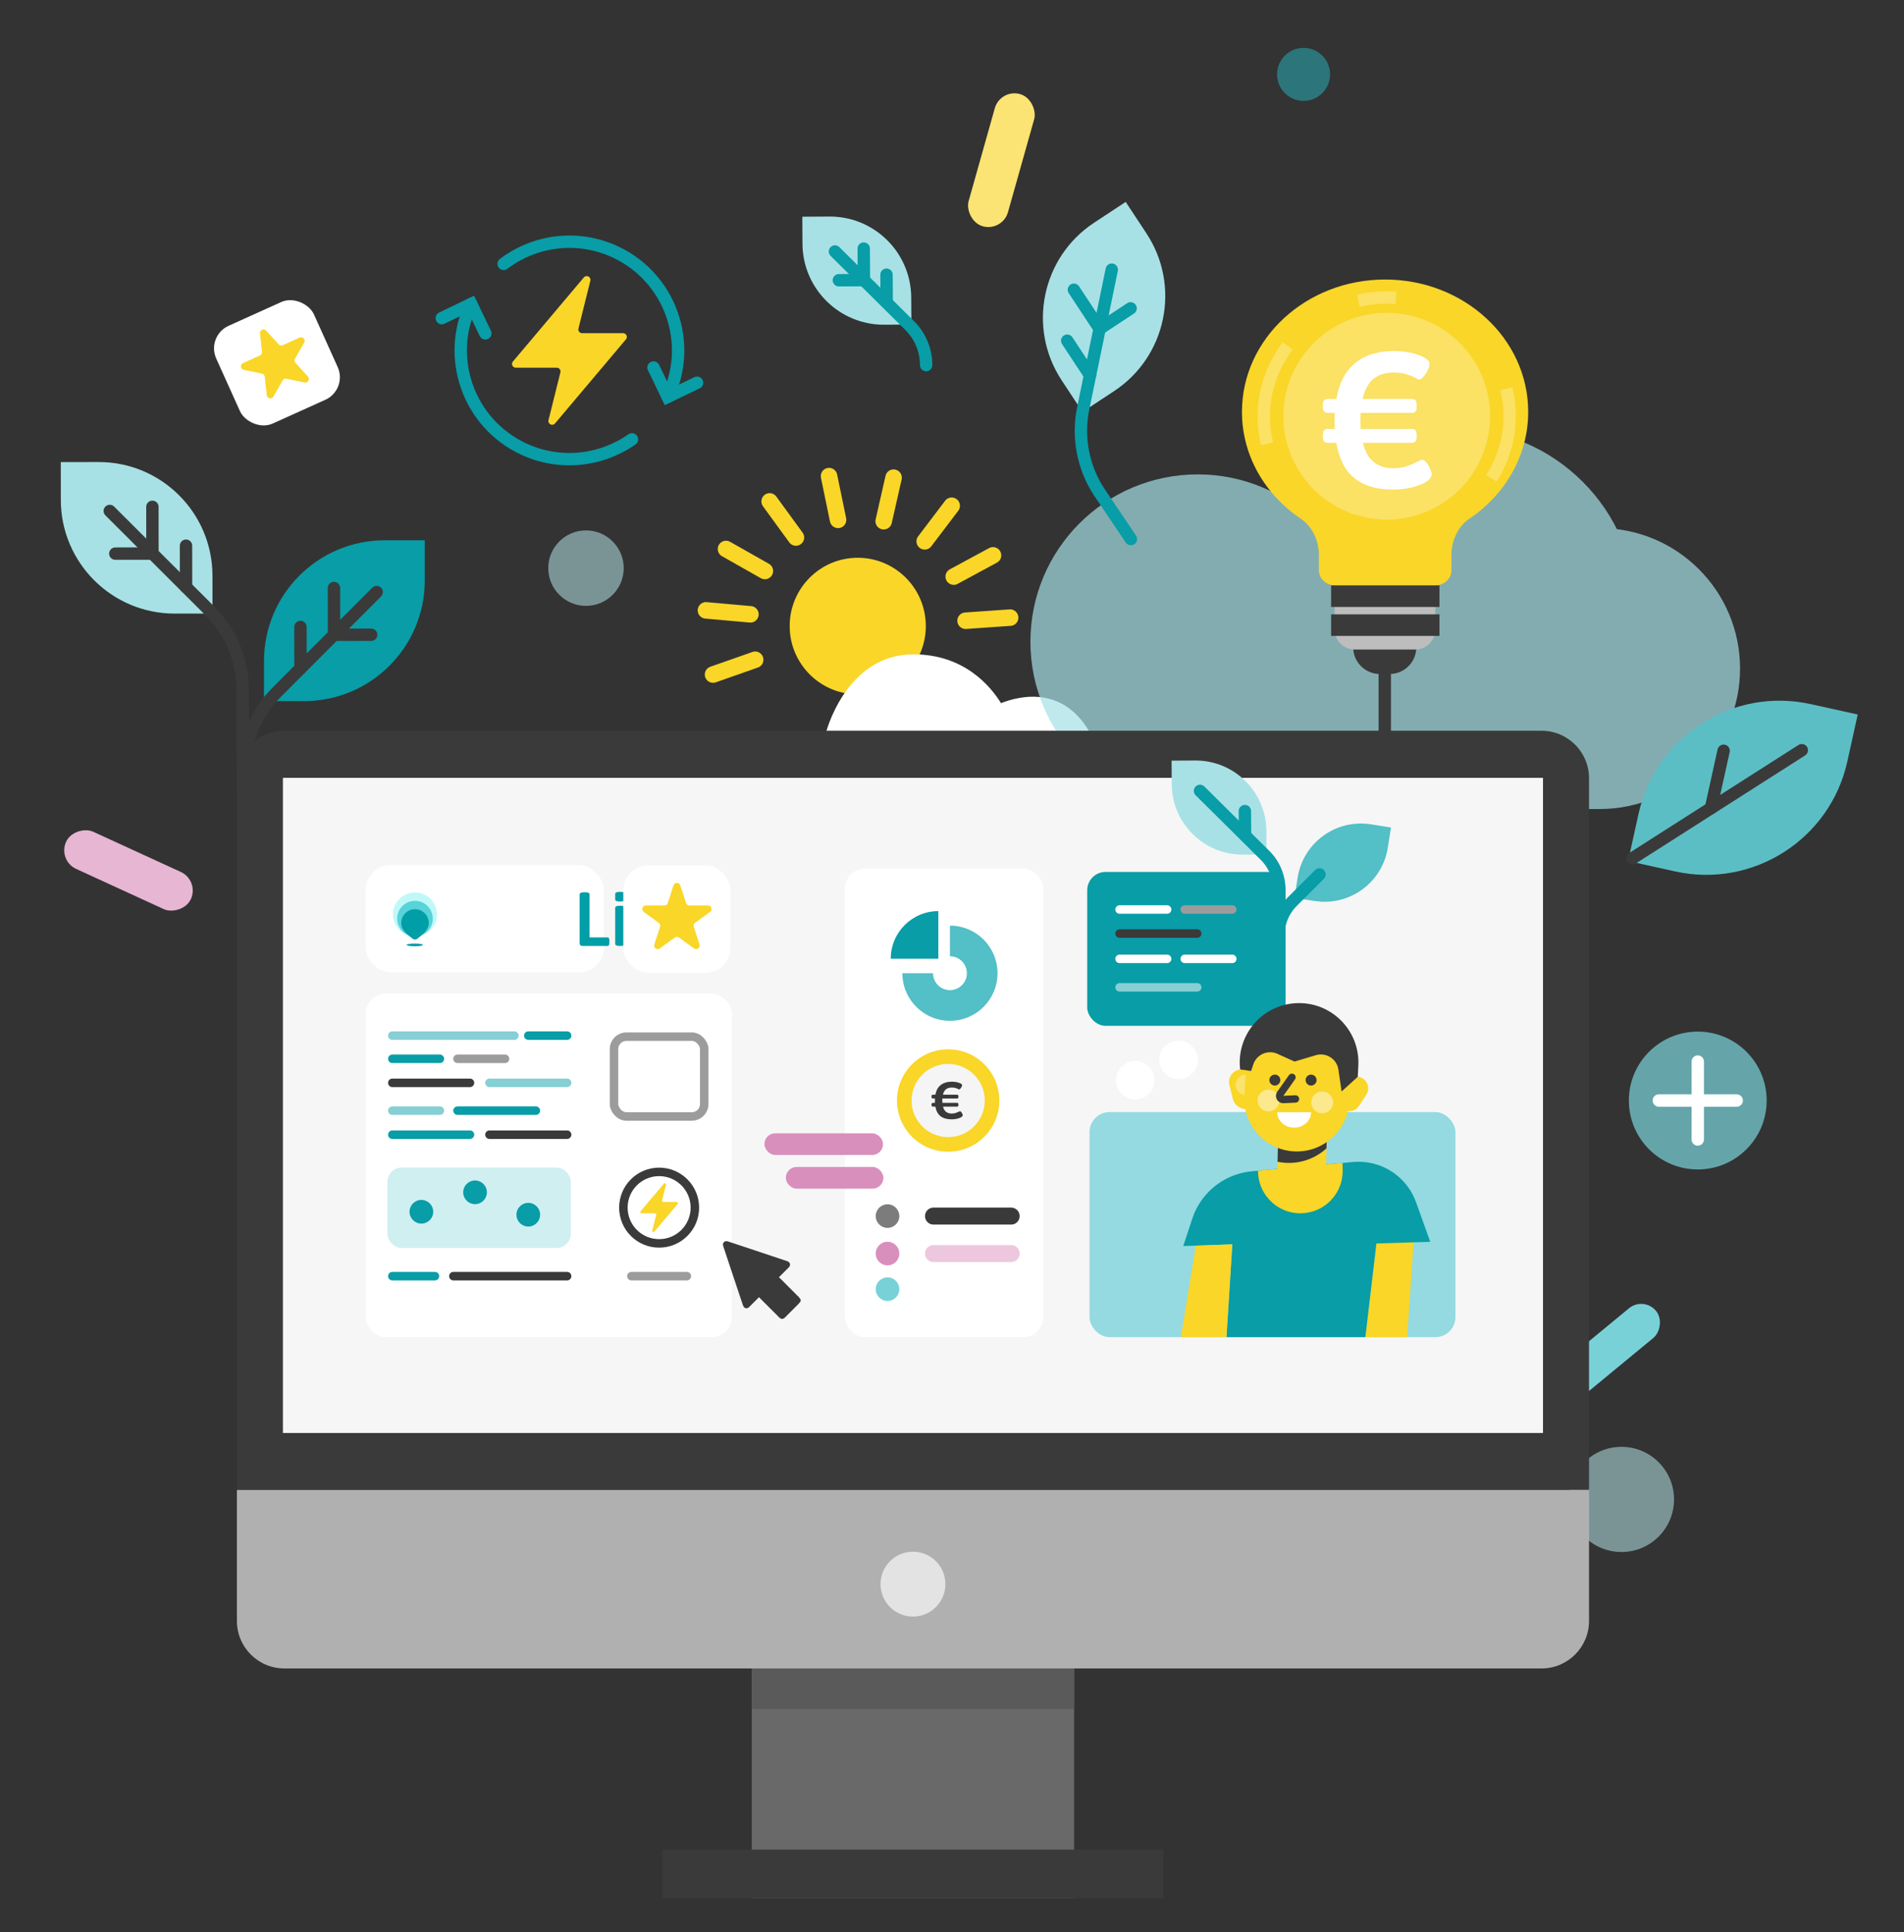 <?xml version="1.0" encoding="UTF-8"?>
<svg xmlns="http://www.w3.org/2000/svg" viewBox="0 0 589.888 598.397">
  <rect x="0" y="0" width="589.888" height="598.397" fill="#333333" stroke="none"/>
  <defs>
    <style>
      .uuid-68bd5350-9c64-4a69-8f21-f5c4862de825, .uuid-d9d47e81-ec99-4656-91f3-59bc7709b911, .uuid-25dc1534-e4bc-47c9-9413-6355657975a4, .uuid-b8b701d8-c3d7-4e9a-af91-f45831f247fe, .uuid-82244c21-699f-4ec7-823f-2ae8793d20c1, .uuid-96413305-b695-408a-b12a-e704dfcc7374, .uuid-cec73cae-0b55-4d08-b730-6610abdd20b1, .uuid-4d646982-2277-4aee-88a5-aac6aa49ab9b, .uuid-266c4ef7-3455-49db-ab89-48c277d1acac, .uuid-ce110d11-aa23-4d95-9717-0ee1309ce3ea, .uuid-9358bc6e-7c44-4a7f-9b65-4fecafdddd3a {
        fill: none;
      }

      .uuid-08bac0bb-ecb7-43db-b910-19ccacb19716 {
        stroke-width: 2.279px;
      }

      .uuid-08bac0bb-ecb7-43db-b910-19ccacb19716, .uuid-d9d47e81-ec99-4656-91f3-59bc7709b911, .uuid-25dc1534-e4bc-47c9-9413-6355657975a4, .uuid-b8b701d8-c3d7-4e9a-af91-f45831f247fe, .uuid-198faf14-32dc-49ce-bef7-c965a4e04885, .uuid-96413305-b695-408a-b12a-e704dfcc7374, .uuid-ea0cd4f4-9b03-4fab-9eab-dbfc1bc78af9, .uuid-c85b36bd-0163-4239-b1a8-04541345b294, .uuid-93024920-c629-4c2d-af1c-8b6f1108d414, .uuid-cec73cae-0b55-4d08-b730-6610abdd20b1, .uuid-4d646982-2277-4aee-88a5-aac6aa49ab9b, .uuid-266c4ef7-3455-49db-ab89-48c277d1acac, .uuid-ce110d11-aa23-4d95-9717-0ee1309ce3ea, .uuid-9358bc6e-7c44-4a7f-9b65-4fecafdddd3a {
        stroke-linecap: round;
      }

      .uuid-08bac0bb-ecb7-43db-b910-19ccacb19716, .uuid-d9d47e81-ec99-4656-91f3-59bc7709b911, .uuid-25dc1534-e4bc-47c9-9413-6355657975a4, .uuid-b8b701d8-c3d7-4e9a-af91-f45831f247fe, .uuid-96413305-b695-408a-b12a-e704dfcc7374 {
        stroke-linejoin: round;
      }

      .uuid-08bac0bb-ecb7-43db-b910-19ccacb19716, .uuid-a1c4d61b-7086-47e0-a920-2518beefcb45 {
        fill: #f9d628;
      }

      .uuid-08bac0bb-ecb7-43db-b910-19ccacb19716, .uuid-b8b701d8-c3d7-4e9a-af91-f45831f247fe, .uuid-198faf14-32dc-49ce-bef7-c965a4e04885, .uuid-ea0cd4f4-9b03-4fab-9eab-dbfc1bc78af9, .uuid-266c4ef7-3455-49db-ab89-48c277d1acac {
        stroke: #3a3a3a;
      }

      .uuid-d9d47e81-ec99-4656-91f3-59bc7709b911, .uuid-25dc1534-e4bc-47c9-9413-6355657975a4, .uuid-b8b701d8-c3d7-4e9a-af91-f45831f247fe, .uuid-82244c21-699f-4ec7-823f-2ae8793d20c1, .uuid-9358bc6e-7c44-4a7f-9b65-4fecafdddd3a {
        stroke-width: 3.836px;
      }

      .uuid-d9d47e81-ec99-4656-91f3-59bc7709b911, .uuid-cec73cae-0b55-4d08-b730-6610abdd20b1 {
        stroke: #fff;
      }

      .uuid-25dc1534-e4bc-47c9-9413-6355657975a4, .uuid-c85b36bd-0163-4239-b1a8-04541345b294, .uuid-9358bc6e-7c44-4a7f-9b65-4fecafdddd3a {
        stroke: #089da7;
      }

      .uuid-9958dec4-45ff-49ad-8be9-d65865a6e96f {
        fill: #f6f6f6;
      }

      .uuid-dd1f62a2-486f-4fc0-8872-84d7952a766b {
        fill: #696969;
      }

      .uuid-9e8a8673-a069-4223-9fb9-5af8c5de2ea0 {
        fill: #f5f5f5;
      }

      .uuid-63462ac7-2b2d-4d72-a172-5aea47b94f43 {
        fill: #e3e3e3;
      }

      .uuid-fb92b657-4abc-4eb5-990a-5fc4b4c9b153 {
        fill: #fff;
      }

      .uuid-92bb6f0a-3a7c-49cc-9c90-6b84c431f334 {
        fill: #fbe164;
      }

      .uuid-ef1afb92-7c26-4baf-830f-fec01f0fc3f9 {
        fill: #fbe473;
      }

      .uuid-54a4f43f-1c4c-4a05-8114-8fc6dd345be8 {
        fill: #fbe36d;
      }

      .uuid-a834a96a-5768-4aa4-8ca3-20556695dcfa {
        fill: #e6b6d3;
      }

      .uuid-947b2522-2aaf-440f-8069-5482da39c49c {
        fill: #fce98d;
      }

      .uuid-d6ad9484-d8f6-49e3-9719-4df05e382a3c {
        fill: #7c7c7c;
      }

      .uuid-a8b707e7-07e9-4730-8a75-c66530948d41 {
        fill: #009ea7;
      }

      .uuid-02c5a5e9-a24b-4a96-b397-b163ed3a2419 {
        fill: #c0f8f8;
      }

      .uuid-8b4dd282-dac8-4cdc-9831-014b6316e14c {
        fill: #b0b0b0;
      }

      .uuid-2275dd93-a5bd-43af-bd4f-416e723c52b8 {
        fill: #a5e0e5;
      }

      .uuid-6200f28a-c137-4487-9c0b-164f9fb8f427 {
        fill: #bdbdbd;
      }

      .uuid-e6137965-e18e-4594-ae94-49a76ab86ae8 {
        fill: #d0eff1;
      }

      .uuid-47c8a7bb-4b27-43d5-b205-c8296097d60b {
        fill: #d98fbc;
      }

      .uuid-d587874a-e2af-41b2-b6c2-8fc176ebe9e9 {
        fill: #a7e1e5;
      }

      .uuid-1d1b404e-18e0-4b62-af09-12969f73f508 {
        fill: #089da7;
      }

      .uuid-a0c3f475-ca1a-4012-82ca-0b02ec799f93 {
        fill: #94dae0;
      }

      .uuid-603fbe9b-dcf7-4a1a-ba8f-f582699ce244 {
        fill: #57d3d9;
      }

      .uuid-8dcf8823-d2b4-455c-af22-7566a142ec03 {
        fill: #3a3a3a;
      }

      .uuid-4eb67f10-8df4-4061-bc46-22df9bc130a8 {
        fill: #5a5a5a;
      }

      .uuid-b88937ae-b2af-42c6-a55b-ecc69c4a86c2 {
        fill: #5cbec5;
      }

      .uuid-d57a043e-ff26-406d-8938-53764112d346, .uuid-9710ed31-0ab3-44a2-856e-227aff896eb1 {
        fill: #79d1d8;
      }

      .uuid-e983b60b-d23e-4dea-9c4b-d65ae6100f62 {
        fill: #53bfc7;
      }

      .uuid-198faf14-32dc-49ce-bef7-c965a4e04885, .uuid-82244c21-699f-4ec7-823f-2ae8793d20c1, .uuid-ea0cd4f4-9b03-4fab-9eab-dbfc1bc78af9, .uuid-c85b36bd-0163-4239-b1a8-04541345b294, .uuid-93024920-c629-4c2d-af1c-8b6f1108d414, .uuid-cec73cae-0b55-4d08-b730-6610abdd20b1, .uuid-4d646982-2277-4aee-88a5-aac6aa49ab9b, .uuid-266c4ef7-3455-49db-ab89-48c277d1acac, .uuid-ce110d11-aa23-4d95-9717-0ee1309ce3ea, .uuid-9358bc6e-7c44-4a7f-9b65-4fecafdddd3a {
        stroke-miterlimit: 10;
      }

      .uuid-198faf14-32dc-49ce-bef7-c965a4e04885, .uuid-ea0cd4f4-9b03-4fab-9eab-dbfc1bc78af9, .uuid-c85b36bd-0163-4239-b1a8-04541345b294, .uuid-93024920-c629-4c2d-af1c-8b6f1108d414 {
        fill: #fcea93;
      }

      .uuid-198faf14-32dc-49ce-bef7-c965a4e04885, .uuid-4d646982-2277-4aee-88a5-aac6aa49ab9b {
        stroke-width: 5.26px;
      }

      .uuid-82244c21-699f-4ec7-823f-2ae8793d20c1 {
        stroke: #fbe164;
      }

      .uuid-96413305-b695-408a-b12a-e704dfcc7374 {
        stroke: #f9d628;
        stroke-width: 5.115px;
      }

      .uuid-ea0cd4f4-9b03-4fab-9eab-dbfc1bc78af9, .uuid-c85b36bd-0163-4239-b1a8-04541345b294, .uuid-93024920-c629-4c2d-af1c-8b6f1108d414, .uuid-cec73cae-0b55-4d08-b730-6610abdd20b1, .uuid-266c4ef7-3455-49db-ab89-48c277d1acac, .uuid-ce110d11-aa23-4d95-9717-0ee1309ce3ea {
        stroke-width: 2.63px;
      }

      .uuid-93024920-c629-4c2d-af1c-8b6f1108d414 {
        stroke: #86cfd4;
      }

      .uuid-4d646982-2277-4aee-88a5-aac6aa49ab9b {
        stroke: #ecc7dd;
      }

      .uuid-9465b92b-00b3-44fd-987e-8b2e49dbbf33 {
        opacity: .7;
      }

      .uuid-ce110d11-aa23-4d95-9717-0ee1309ce3ea {
        stroke: #9c9c9c;
      }

      .uuid-01ab43c2-7e5a-4d10-823e-12291e3cf58e {
        fill: #28aab2;
      }

      .uuid-01ab43c2-7e5a-4d10-823e-12291e3cf58e, .uuid-b5e5d3ef-bf50-48a0-be58-d8e5ed4119a3 {
        opacity: .56;
      }

      .uuid-b5e5d3ef-bf50-48a0-be58-d8e5ed4119a3 {
        fill: #b2e1e4;
      }

      .uuid-9710ed31-0ab3-44a2-856e-227aff896eb1 {
        opacity: .72;
      }
    </style>
  </defs>
  <g id="uuid-f3a93548-5dee-4430-a14b-1b4d0c67019f" data-name="Calque 2"/>
  <g id="uuid-5aeca4b9-248d-498c-8e70-dc4391a03ece" data-name="Calque 4"/>
  <g id="uuid-e84c4ae5-459b-4063-9f11-24b2598627ed" data-name="Calque 5"/>
  <g id="uuid-3cc13f1c-03ce-457f-8cad-afd8c785e0a5" data-name="Calque 1">
    <g>
      <path class="uuid-d587874a-e2af-41b2-b6c2-8fc176ebe9e9" d="M18.856,143.091h11.731c19.443,0,35.229,15.785,35.229,35.229v11.731h-11.731c-19.443,0-35.229-15.785-35.229-35.229v-11.731h0Z" transform="translate(84.838 333.101) rotate(179.943)"/>
      <path class="uuid-b8b701d8-c3d7-4e9a-af91-f45831f247fe" d="M34.003,158.255l31.045,30.983c6.483,6.47,10.131,15.251,10.14,24.41l.291,85.241"/>
      <polyline class="uuid-b8b701d8-c3d7-4e9a-af91-f45831f247fe" points="47.217 156.976 47.231 171.457 35.724 171.468"/>
      <line class="uuid-b8b701d8-c3d7-4e9a-af91-f45831f247fe" x1="57.629" y1="169.014" x2="57.642" y2="181.847"/>
      <g>
        <path class="uuid-1d1b404e-18e0-4b62-af09-12969f73f508" d="M119.157,167.346h12.443v12.443c0,20.622-16.743,37.365-37.365,37.365h-12.443v-12.443c0-20.622,16.743-37.365,37.365-37.365Z"/>
        <path class="uuid-b8b701d8-c3d7-4e9a-af91-f45831f247fe" d="M116.687,183.385l-30.983,31.045c-6.47,6.483-10.1,15.271-10.091,24.431l.025,25.324,.012,11.81"/>
        <polyline class="uuid-b8b701d8-c3d7-4e9a-af91-f45831f247fe" points="103.47 182.132 103.485 196.613 114.991 196.602"/>
        <line class="uuid-b8b701d8-c3d7-4e9a-af91-f45831f247fe" x1="93.082" y1="194.191" x2="93.095" y2="207.024"/>
      </g>
    </g>
    <g>
      <ellipse class="uuid-a1c4d61b-7086-47e0-a920-2518beefcb45" cx="265.743" cy="193.903" rx="21.088" ry="21.15" transform="translate(-8.522 12.254) rotate(-2.6)"/>
      <line class="uuid-96413305-b695-408a-b12a-e704dfcc7374" x1="233.964" y1="204.342" x2="220.911" y2="208.921"/>
      <line class="uuid-96413305-b695-408a-b12a-e704dfcc7374" x1="232.491" y1="190.27" x2="218.713" y2="189.043"/>
      <line class="uuid-96413305-b695-408a-b12a-e704dfcc7374" x1="236.967" y1="176.849" x2="224.929" y2="170.036"/>
      <line class="uuid-96413305-b695-408a-b12a-e704dfcc7374" x1="246.592" y1="166.478" x2="238.447" y2="155.298"/>
      <line class="uuid-96413305-b695-408a-b12a-e704dfcc7374" x1="259.642" y1="161.014" x2="256.848" y2="147.467"/>
      <line class="uuid-96413305-b695-408a-b12a-e704dfcc7374" x1="273.784" y1="161.435" x2="276.841" y2="147.944"/>
      <line class="uuid-96413305-b695-408a-b12a-e704dfcc7374" x1="286.488" y1="167.664" x2="294.848" y2="156.643"/>
      <line class="uuid-96413305-b695-408a-b12a-e704dfcc7374" x1="295.479" y1="178.587" x2="307.648" y2="172.009"/>
      <line class="uuid-96413305-b695-408a-b12a-e704dfcc7374" x1="299.151" y1="192.251" x2="312.95" y2="191.292"/>
      <path class="uuid-fb92b657-4abc-4eb5-990a-5fc4b4c9b153" d="M337.907,227.335h-82.133s6.018-24.667,27.26-24.667c15.739,0,23.908,9.953,27.086,15.112,6.208-2.428,19.574-5.375,27.786,9.556"/>
    </g>
    <circle class="uuid-b5e5d3ef-bf50-48a0-be58-d8e5ed4119a3" cx="502.354" cy="464.404" r="16.286"/>
    <circle class="uuid-b5e5d3ef-bf50-48a0-be58-d8e5ed4119a3" cx="181.549" cy="175.965" r="11.687"/>
    <circle class="uuid-01ab43c2-7e5a-4d10-823e-12291e3cf58e" cx="403.866" cy="23.038" r="8.212"/>
    <rect class="uuid-a834a96a-5768-4aa4-8ca3-20556695dcfa" x="33.476" y="248.322" width="12.666" height="42.539" rx="6.333" ry="6.333" transform="translate(301.444 345.825) rotate(114.644)"/>
    <rect class="uuid-ef1afb92-7c26-4baf-830f-fec01f0fc3f9" x="303.916" y="28.342" width="12.666" height="42.539" rx="6.333" ry="6.333" transform="translate(595.392 181.555) rotate(-164.254)"/>
    <rect class="uuid-d57a043e-ff26-406d-8938-53764112d346" x="491.697" y="398.741" width="11.893" height="39.943" rx="5.947" ry="5.947" transform="translate(504.181 -231.615) rotate(50.499)"/>
    <g class="uuid-9465b92b-00b3-44fd-987e-8b2e49dbbf33">
      <circle class="uuid-2275dd93-a5bd-43af-bd4f-416e723c52b8" cx="371.067" cy="198.753" r="51.824"/>
      <polyline class="uuid-2275dd93-a5bd-43af-bd4f-416e723c52b8" points="371.067 250.577 495.588 250.577 475.89 232.349 364.598 229.169 371.067 250.577"/>
      <circle class="uuid-2275dd93-a5bd-43af-bd4f-416e723c52b8" cx="450.387" cy="189.198" r="56.529"/>
      <circle class="uuid-2275dd93-a5bd-43af-bd4f-416e723c52b8" cx="495.588" cy="207.07" r="43.507"/>
      <circle class="uuid-2275dd93-a5bd-43af-bd4f-416e723c52b8" cx="407.776" cy="206.994" r="39.66"/>
    </g>
    <rect class="uuid-dd1f62a2-486f-4fc0-8872-84d7952a766b" x="232.921" y="509.725" width="99.86" height="78.224"/>
    <rect class="uuid-4eb67f10-8df4-4061-bc46-22df9bc130a8" x="232.921" y="509.725" width="99.86" height="19.571"/>
    <g>
      <path class="uuid-b88937ae-b2af-42c6-a55b-ecc69c4a86c2" d="M554.904,214.162h14.905v14.905c0,24.704-20.056,44.76-44.76,44.76h-14.905v-14.905c0-24.704,20.056-44.76,44.76-44.76Z" transform="translate(65.371 -110.77) rotate(12.461)"/>
      <line class="uuid-b8b701d8-c3d7-4e9a-af91-f45831f247fe" x1="558.22" y1="232.355" x2="505.748" y2="265.833"/>
      <line class="uuid-b8b701d8-c3d7-4e9a-af91-f45831f247fe" x1="534.005" y1="232.53" x2="530.076" y2="250.311"/>
    </g>
    <g>
      <circle class="uuid-68bd5350-9c64-4a69-8f21-f5c4862de825" cx="176.418" cy="108.539" r="33.731"/>
      <path class="uuid-a1c4d61b-7086-47e0-a920-2518beefcb45" d="M179.216,101.748l3.683-14.799c.297-1.193-1.221-1.968-2.013-1.029l-6.058,7.182-15.92,18.875c-.637,.755-.1,1.909,.887,1.909h12.7c.755,0,1.309,.709,1.126,1.441l-2.602,10.449-1.083,4.352c-.297,1.193,1.221,1.968,2.013,1.029l4.617-5.473,1.444-1.711,15.92-18.875c.637-.755,.1-1.909-.887-1.909h-12.701c-.755,0-1.309-.709-1.126-1.441Z"/>
      <g>
        <path class="uuid-9358bc6e-7c44-4a7f-9b65-4fecafdddd3a" d="M195.787,136.082c-9.586,6.728-22.415,8.256-33.759,2.892-16.809-7.947-23.992-28.016-16.045-44.825"/>
        <polyline class="uuid-9358bc6e-7c44-4a7f-9b65-4fecafdddd3a" points="136.877 98.533 145.983 94.149 150.367 103.255"/>
        <polyline class="uuid-9358bc6e-7c44-4a7f-9b65-4fecafdddd3a" points="215.959 118.546 206.853 122.929 202.47 113.823"/>
        <path class="uuid-9358bc6e-7c44-4a7f-9b65-4fecafdddd3a" d="M156.041,81.733c9.681-7.347,23.021-9.183,34.768-3.629,16.809,7.947,23.992,28.016,16.045,44.825"/>
      </g>
    </g>
    <circle class="uuid-9710ed31-0ab3-44a2-856e-227aff896eb1" cx="525.993" cy="340.858" r="21.345"/>
    <g>
      <line class="uuid-d9d47e81-ec99-4656-91f3-59bc7709b911" x1="525.993" y1="328.796" x2="525.993" y2="352.919"/>
      <line class="uuid-d9d47e81-ec99-4656-91f3-59bc7709b911" x1="538.055" y1="340.858" x2="513.932" y2="340.858"/>
    </g>
    <g>
      <path class="uuid-8b4dd282-dac8-4cdc-9831-014b6316e14c" d="M73.396,502.046c0,8.123,6.585,14.708,14.708,14.708H477.597c8.123,0,14.708-6.585,14.708-14.708v-40.625H73.396v40.625Z"/>
      <path class="uuid-8dcf8823-d2b4-455c-af22-7566a142ec03" d="M477.597,226.329H88.104c-8.123,0-14.708,6.585-14.708,14.708v220.384H492.305V241.037c0-8.123-6.585-14.708-14.708-14.708Z"/>
    </g>
    <rect class="uuid-9958dec4-45ff-49ad-8be9-d65865a6e96f" x="87.655" y="240.914" width="390.391" height="202.921"/>
    <circle class="uuid-63462ac7-2b2d-4d72-a172-5aea47b94f43" cx="282.85" cy="490.644" r="10.049"/>
    <rect class="uuid-8dcf8823-d2b4-455c-af22-7566a142ec03" x="205.286" y="572.863" width="155.128" height="15.085"/>
    <g>
      <path class="uuid-8dcf8823-d2b4-455c-af22-7566a142ec03" d="M419.237,193.614h19.553v6.878c0,4.556-3.699,8.255-8.255,8.255h-3.043c-4.556,0-8.255-3.699-8.255-8.255v-6.878h0Z"/>
      <path class="uuid-6200f28a-c137-4487-9c0b-164f9fb8f427" d="M413.51,179.205h31.179v15.763c0,3.429-2.784,6.212-6.212,6.212h-18.755c-3.429,0-6.212-2.784-6.212-6.212v-15.763h0Z"/>
      <g>
        <path class="uuid-a1c4d61b-7086-47e0-a920-2518beefcb45" d="M473.459,127.554c0-22.634-19.852-40.982-44.34-40.982s-44.34,18.348-44.34,40.982c0,13.563,7.131,25.586,18.114,33.045h-.003s5.149,2.832,5.722,10.51v5.515c0,2.588,2.27,4.686,5.07,4.686h30.935c2.8,0,5.069-2.098,5.069-4.686v-5.564c.588-7.649,5.625-10.434,5.625-10.434l-.003-.002c11.005-7.457,18.152-19.491,18.152-33.07Z"/>
        <circle class="uuid-92bb6f0a-3a7c-49cc-9c90-6b84c431f334" cx="429.627" cy="128.911" r="32.03" transform="translate(212.12 521.197) rotate(-77.695)"/>
        <path class="uuid-82244c21-699f-4ec7-823f-2ae8793d20c1" d="M466.686,120.385c2.426,9.874,.474,19.767-4.642,27.78"/>
        <path class="uuid-82244c21-699f-4ec7-823f-2ae8793d20c1" d="M420.842,93.156c3.924-.903,7.85-1.184,11.668-.911"/>
        <path class="uuid-82244c21-699f-4ec7-823f-2ae8793d20c1" d="M392.569,137.438c-2.688-10.94-.002-21.905,6.409-30.309"/>
        <path class="uuid-fb92b657-4abc-4eb5-990a-5fc4b4c9b153" d="M419.62,148.098c-2.927-2.365-4.791-6.013-5.592-10.943h-2.585c-.562,0-.973-.16-1.233-.482-.261-.32-.391-.82-.391-1.503v-.421c0-.682,.13-1.172,.391-1.473,.26-.301,.671-.451,1.233-.451h2.105c-.04-.602-.06-1.503-.06-2.706,0-1.001,.02-1.743,.06-2.224h-2.105c-.562,0-.973-.16-1.233-.481-.261-.321-.391-.821-.391-1.504v-.421c0-.681,.13-1.172,.391-1.473,.26-.301,.671-.451,1.233-.451h2.585c.842-4.93,2.785-8.638,5.833-11.123,3.046-2.485,7.074-3.728,12.086-3.728,1.683,0,3.376,.18,5.081,.541,1.703,.36,3.106,.852,4.209,1.473,1.102,.621,1.653,1.292,1.653,2.014,0,.763-.391,1.754-1.172,2.977-.782,1.223-1.473,1.833-2.074,1.833-.121,0-.552-.2-1.293-.602-.742-.4-1.653-.761-2.736-1.082-1.082-.32-2.366-.481-3.848-.481-2.607,0-4.701,.662-6.284,1.985-1.584,1.323-2.696,3.388-3.337,6.193h15.212c.561,0,.963,.15,1.203,.451s.36,.792,.36,1.473v.421c0,.682-.12,1.183-.36,1.504s-.642,.481-1.203,.481h-15.814c-.04,.481-.059,1.243-.059,2.285,0,1.202,.02,2.085,.059,2.646h15.814c.561,0,.963,.15,1.203,.451s.36,.792,.36,1.473v.421c0,.682-.12,1.183-.36,1.503-.24,.321-.642,.482-1.203,.482h-15.092c.601,2.645,1.703,4.62,3.307,5.922,1.603,1.304,3.587,1.955,5.952,1.955,1.643,0,3.076-.211,4.3-.632,1.222-.421,2.274-.861,3.156-1.323,.882-.46,1.383-.691,1.503-.691,.482,0,.963,.291,1.443,.872,.481,.582,.872,1.243,1.172,1.984,.301,.743,.451,1.273,.451,1.594,0,.922-.622,1.754-1.864,2.495-1.244,.742-2.787,1.313-4.63,1.714-1.844,.4-3.628,.601-5.351,.601-5.132,0-9.161-1.182-12.086-3.547Z"/>
      </g>
      <rect class="uuid-8dcf8823-d2b4-455c-af22-7566a142ec03" x="412.401" y="181.309" width="33.568" height="6.678"/>
      <rect class="uuid-8dcf8823-d2b4-455c-af22-7566a142ec03" x="412.401" y="190.275" width="33.568" height="6.678"/>
    </g>
    <g>
      <rect class="uuid-1d1b404e-18e0-4b62-af09-12969f73f508" x="336.836" y="270.056" width="61.451" height="47.666" rx="5.677" ry="5.677"/>
      <line class="uuid-cec73cae-0b55-4d08-b730-6610abdd20b1" x1="346.854" y1="281.696" x2="361.591" y2="281.696"/>
      <line class="uuid-ce110d11-aa23-4d95-9717-0ee1309ce3ea" x1="367.047" y1="281.696" x2="381.784" y2="281.696"/>
      <line class="uuid-ea0cd4f4-9b03-4fab-9eab-dbfc1bc78af9" x1="346.854" y1="289.139" x2="370.916" y2="289.139"/>
      <line class="uuid-cec73cae-0b55-4d08-b730-6610abdd20b1" x1="346.854" y1="296.98" x2="361.591" y2="296.98"/>
      <line class="uuid-cec73cae-0b55-4d08-b730-6610abdd20b1" x1="367.047" y1="296.98" x2="381.784" y2="296.98"/>
      <line class="uuid-93024920-c629-4c2d-af1c-8b6f1108d414" x1="346.854" y1="305.802" x2="370.916" y2="305.802"/>
    </g>
    <g>
      <rect class="uuid-fb92b657-4abc-4eb5-990a-5fc4b4c9b153" x="113.33" y="307.758" width="113.371" height="106.394" rx="6.216" ry="6.216"/>
      <line class="uuid-93024920-c629-4c2d-af1c-8b6f1108d414" x1="121.545" y1="320.751" x2="159.365" y2="320.751"/>
      <line class="uuid-c85b36bd-0163-4239-b1a8-04541345b294" x1="163.67" y1="320.751" x2="175.701" y2="320.751"/>
      <line class="uuid-c85b36bd-0163-4239-b1a8-04541345b294" x1="121.545" y1="327.936" x2="136.282" y2="327.936"/>
      <line class="uuid-ce110d11-aa23-4d95-9717-0ee1309ce3ea" x1="141.738" y1="327.936" x2="156.475" y2="327.936"/>
      <line class="uuid-ea0cd4f4-9b03-4fab-9eab-dbfc1bc78af9" x1="121.545" y1="335.379" x2="145.607" y2="335.379"/>
      <line class="uuid-93024920-c629-4c2d-af1c-8b6f1108d414" x1="151.639" y1="335.379" x2="175.701" y2="335.379"/>
      <line class="uuid-93024920-c629-4c2d-af1c-8b6f1108d414" x1="121.545" y1="343.992" x2="136.282" y2="343.992"/>
      <line class="uuid-c85b36bd-0163-4239-b1a8-04541345b294" x1="141.738" y1="343.992" x2="166.024" y2="343.992"/>
      <line class="uuid-c85b36bd-0163-4239-b1a8-04541345b294" x1="121.545" y1="351.435" x2="145.607" y2="351.435"/>
      <line class="uuid-ea0cd4f4-9b03-4fab-9eab-dbfc1bc78af9" x1="151.639" y1="351.435" x2="175.701" y2="351.435"/>
      <line class="uuid-c85b36bd-0163-4239-b1a8-04541345b294" x1="121.545" y1="395.255" x2="134.755" y2="395.255"/>
      <line class="uuid-ea0cd4f4-9b03-4fab-9eab-dbfc1bc78af9" x1="140.455" y1="395.255" x2="175.701" y2="395.255"/>
      <line class="uuid-ce110d11-aa23-4d95-9717-0ee1309ce3ea" x1="195.613" y1="395.255" x2="212.8" y2="395.255"/>
      <rect class="uuid-e6137965-e18e-4594-ae94-49a76ab86ae8" x="120.031" y="361.613" width="56.822" height="24.923" rx="4.415" ry="4.415"/>
      <rect class="uuid-ce110d11-aa23-4d95-9717-0ee1309ce3ea" x="190.233" y="321.077" width="27.948" height="24.722" rx="3.858" ry="3.858"/>
      <circle class="uuid-1d1b404e-18e0-4b62-af09-12969f73f508" cx="130.55" cy="375.306" r="3.669"/>
      <circle class="uuid-1d1b404e-18e0-4b62-af09-12969f73f508" cx="147.175" cy="369.286" r="3.669"/>
      <circle class="uuid-1d1b404e-18e0-4b62-af09-12969f73f508" cx="163.67" cy="376.22" r="3.669"/>
      <g>
        <circle class="uuid-266c4ef7-3455-49db-ab89-48c277d1acac" cx="204.207" cy="374.032" r="11.075"/>
        <path class="uuid-a1c4d61b-7086-47e0-a920-2518beefcb45" d="M205.125,371.803l1.209-4.859c.097-.392-.401-.646-.661-.338l-1.989,2.358-5.227,6.197c-.209,.248-.033,.627,.291,.627h4.17c.248,0,.43,.233,.37,.473l-.854,3.431-.356,1.429c-.097,.392,.401,.646,.661,.338l1.516-1.797,.474-.562,5.227-6.197c.209-.248,.033-.627-.291-.627h-4.17c-.248,0-.43-.233-.37-.473Z"/>
      </g>
    </g>
    <g id="uuid-0b2d305b-5b26-44f4-9462-7a6c2555ef6d" data-name="cNVwub.tif">
      <path class="uuid-8dcf8823-d2b4-455c-af22-7566a142ec03" d="M248.057,403.008c-.204,.267-.382,.559-.616,.796-1.395,1.412-2.802,2.811-4.206,4.214-.639,.638-1.213,.634-1.857-.01-1.963-1.962-3.926-3.925-5.888-5.888-.103-.103-.191-.22-.311-.36-.128,.119-.225,.203-.315,.293-.922,.92-1.839,1.845-2.766,2.761-.485,.48-1.128,.524-1.561,.083-.171-.173-.293-.418-.373-.653-.595-1.749-1.175-3.503-1.759-5.255-1.43-4.289-2.861-8.577-4.286-12.868-.076-.227-.151-.475-.138-.708,.043-.739,.74-1.175,1.482-.939,.811,.257,1.615,.533,2.422,.802,5.302,1.768,10.603,3.537,15.904,5.306,.081,.027,.163,.05,.241,.082,.767,.312,.974,1.178,.417,1.793-.286,.316-.598,.607-.899,.908-.645,.646-1.292,1.291-1.937,1.937-.085,.085-.165,.174-.309,.327,.124,.089,.246,.155,.339,.248,1.948,1.943,3.896,3.886,5.834,5.84,.226,.227,.388,.517,.58,.778v.512Z"/>
    </g>
    <circle class="uuid-fb92b657-4abc-4eb5-990a-5fc4b4c9b153" cx="351.725" cy="334.565" r="5.955"/>
    <circle class="uuid-fb92b657-4abc-4eb5-990a-5fc4b4c9b153" cx="365.137" cy="328.284" r="5.955"/>
    <g>
      <rect class="uuid-a0c3f475-ca1a-4012-82ca-0b02ec799f93" x="337.544" y="344.437" width="113.371" height="69.714" rx="6.216" ry="6.216"/>
      <g>
        <polygon class="uuid-a1c4d61b-7086-47e0-a920-2518beefcb45" points="426.428 385.131 438.273 379.805 435.969 414.151 422.968 414.151 426.428 385.131"/>
        <path class="uuid-1d1b404e-18e0-4b62-af09-12969f73f508" d="M369.395,377.43l-2.808,8.497,15.197-.528-1.805,28.752h43.029l3.421-29.02,16.681-.516-4.396-12.244c-2.171-6.046-7.254-10.582-13.507-12.051h0c-1.99-.468-4.043-.611-6.079-.423l-31.309,2.885c-2.997,.276-5.903,1.179-8.528,2.65h0c-4.681,2.623-8.211,6.903-9.895,11.998Z"/>
        <path class="uuid-a1c4d61b-7086-47e0-a920-2518beefcb45" d="M389.765,362.602v.07c0,7.922,6.972,14.034,14.825,12.998h0c6.614-.873,11.518-6.574,11.393-13.244l-.042-2.236-26.176,2.412Z"/>
        <polygon class="uuid-a1c4d61b-7086-47e0-a920-2518beefcb45" points="370.495 385.791 381.783 385.399 379.979 414.151 365.849 414.151 370.495 385.791"/>
        <g>
          <g>
            <path class="uuid-a1c4d61b-7086-47e0-a920-2518beefcb45" d="M416.511,335.114l-1.552,5.264c-.492,1.669,.568,3.398,2.279,3.715h0c1.525,.283,3.07-.386,3.907-1.692l2.175-3.396c1.443-2.252-.001-5.234-2.663-5.498"/>
            <g>
              <path class="uuid-a1c4d61b-7086-47e0-a920-2518beefcb45" d="M385.516,343.502h0c-1.763-.276-3.181-1.543-3.585-3.203l-1.052-4.318c-.697-2.863,2.016-5.403,5.004-4.684l1.719,.414c1.326,.319,2.232,1.491,2.158,2.792l-.343,6.013c-.109,1.907-1.924,3.296-3.902,2.986Z"/>
              <ellipse class="uuid-54a4f43f-1c4c-4a05-8114-8fc6dd345be8" cx="386.153" cy="335.981" rx="3.208" ry="3.364" transform="translate(28.724 702.371) rotate(-86.735)"/>
            </g>
            <rect class="uuid-a1c4d61b-7086-47e0-a920-2518beefcb45" x="395.81" y="348.83" width="15.062" height="21.31" transform="translate(8.77 -9.605) rotate(1.379)"/>
            <path class="uuid-8dcf8823-d2b4-455c-af22-7566a142ec03" d="M411.158,347.728l-.191,7.941c-3.317,3.022-7.799,4.762-12.633,4.486h0c-.865-.049-1.71-.163-2.534-.333l.3-12.456,15.058,.363Z"/>
            <path class="uuid-a1c4d61b-7086-47e0-a920-2518beefcb45" d="M401.924,318.779h0c8.974,0,16.26,7.286,16.26,16.26v5.337c0,8.974-7.286,16.26-16.26,16.26h-1.971c-7.886,0-14.289-6.403-14.289-14.289v-7.309c0-8.974,7.286-16.26,16.26-16.26Z" transform="translate(783.961 697.76) rotate(-176.735)"/>
            <path class="uuid-fb92b657-4abc-4eb5-990a-5fc4b4c9b153" d="M406.199,344.478c0,2.643-2.35,4.785-5.248,4.785-2.898,0-5.248-2.142-5.248-4.785"/>
            <circle class="uuid-947b2522-2aaf-440f-8069-5482da39c49c" cx="409.64" cy="341.43" r="3.381"/>
            <circle class="uuid-947b2522-2aaf-440f-8069-5482da39c49c" cx="392.986" cy="340.843" r="3.381"/>
          </g>
          <path class="uuid-08bac0bb-ecb7-43db-b910-19ccacb19716" d="M400.269,333.662l-3.621,5.118c-.54,.763,.036,1.812,.969,1.768l3.741-.179"/>
        </g>
        <circle class="uuid-8dcf8823-d2b4-455c-af22-7566a142ec03" cx="406.199" cy="334.525" r="1.696"/>
        <circle class="uuid-8dcf8823-d2b4-455c-af22-7566a142ec03" cx="394.966" cy="334.525" r="1.696"/>
        <path class="uuid-8dcf8823-d2b4-455c-af22-7566a142ec03" d="M395.749,326.39l5.318,2.399,6.599-1.97c3.202-.956,6.507,1.153,6.99,4.459l.989,6.771,5.011-4.542,.173-3.551c.51-10.489-7.857-19.273-18.359-19.273h-.001c-11.008,0-19.548,9.61-18.253,20.542h0l3.387,.486,.701-2.077c1.035-3.069,4.493-4.576,7.446-3.244Z"/>
      </g>
    </g>
    <g>
      <g>
        <rect class="uuid-fb92b657-4abc-4eb5-990a-5fc4b4c9b153" x="261.784" y="268.999" width="61.451" height="145.153" rx="6.216" ry="6.216"/>
        <path class="uuid-e983b60b-d23e-4dea-9c4b-d65ae6100f62" d="M294.307,286.687c8.141,0,14.741,6.6,14.741,14.741,0,8.141-6.599,14.741-14.741,14.741-8.141,0-14.741-6.6-14.741-14.741h14.741v-14.741Z"/>
        <path class="uuid-1d1b404e-18e0-4b62-af09-12969f73f508" d="M290.712,282.193v14.741h-14.741c0-8.141,6.6-14.741,14.741-14.741Z"/>
        <g>
          <circle class="uuid-a1c4d61b-7086-47e0-a920-2518beefcb45" cx="293.755" cy="340.856" r="15.859"/>
          <circle class="uuid-9e8a8673-a069-4223-9fb9-5af8c5de2ea0" cx="293.755" cy="340.856" r="11.336"/>
          <path class="uuid-8dcf8823-d2b4-455c-af22-7566a142ec03" d="M291.407,345.725c-.839-.643-1.373-1.634-1.603-2.974h-.741c-.161,0-.279-.044-.353-.131-.075-.087-.112-.223-.112-.408v-.114c0-.185,.037-.319,.112-.4,.075-.082,.192-.123,.353-.123h.603c-.011-.164-.017-.409-.017-.735,0-.272,.006-.474,.017-.605h-.603c-.161,0-.279-.043-.353-.131-.075-.087-.112-.223-.112-.409v-.114c0-.185,.037-.319,.112-.4,.075-.082,.192-.123,.353-.123h.741c.241-1.34,.798-2.347,1.672-3.023,.873-.675,2.028-1.013,3.464-1.013,.482,0,.968,.049,1.456,.147,.488,.098,.89,.231,1.206,.4,.316,.169,.474,.351,.474,.547,0,.207-.112,.477-.336,.809-.224,.333-.422,.499-.594,.499-.034,0-.158-.054-.371-.164-.213-.109-.474-.207-.784-.294-.31-.087-.678-.131-1.103-.131-.747,0-1.347,.18-1.801,.539-.454,.36-.773,.921-.957,1.683h4.361c.161,0,.276,.041,.345,.123s.103,.215,.103,.4v.114c0,.186-.034,.322-.103,.409-.069,.087-.184,.131-.345,.131h-4.533c-.011,.131-.017,.338-.017,.621,0,.327,.006,.567,.017,.719h4.533c.161,0,.276,.041,.345,.123s.103,.215,.103,.4v.114c0,.185-.034,.321-.103,.408-.069,.087-.184,.131-.345,.131h-4.326c.172,.719,.488,1.255,.948,1.609,.459,.354,1.028,.531,1.706,.531,.471,0,.882-.057,1.232-.172,.35-.114,.652-.234,.905-.359,.253-.125,.396-.188,.431-.188,.138,0,.275,.079,.413,.237,.138,.158,.25,.338,.336,.539,.086,.202,.129,.346,.129,.433,0,.251-.178,.476-.534,.678-.357,.202-.799,.357-1.327,.466s-1.04,.163-1.534,.163c-1.471,0-2.626-.321-3.464-.964Z"/>
        </g>
        <rect class="uuid-47c8a7bb-4b27-43d5-b205-c8296097d60b" x="236.826" y="351.008" width="36.751" height="6.711" rx="3.356" ry="3.356" transform="translate(510.403 708.727) rotate(-180)"/>
        <rect class="uuid-47c8a7bb-4b27-43d5-b205-c8296097d60b" x="243.457" y="361.434" width="30.24" height="6.711" rx="3.356" ry="3.356" transform="translate(517.154 729.579) rotate(-180)"/>
        <line class="uuid-4d646982-2277-4aee-88a5-aac6aa49ab9b" x1="313.272" y1="388.253" x2="289.21" y2="388.253"/>
        <circle class="uuid-d57a043e-ff26-406d-8938-53764112d346" cx="274.968" cy="399.289" r="3.657"/>
        <circle class="uuid-47c8a7bb-4b27-43d5-b205-c8296097d60b" cx="274.968" cy="388.253" r="3.657"/>
        <line class="uuid-198faf14-32dc-49ce-bef7-c965a4e04885" x1="313.272" y1="376.648" x2="289.21" y2="376.648"/>
        <circle class="uuid-d6ad9484-d8f6-49e3-9719-4df05e382a3c" cx="274.968" cy="376.648" r="3.657"/>
      </g>
      <circle class="uuid-fb92b657-4abc-4eb5-990a-5fc4b4c9b153" cx="294.307" cy="301.428" r="5.244"/>
    </g>
    <g>
      <rect class="uuid-fb92b657-4abc-4eb5-990a-5fc4b4c9b153" x="113.277" y="267.95" width="73.821" height="33.21" rx="7.742" ry="7.742"/>
      <g transform="translate(-9.936 -9.809)">
        <g transform="translate(9.936 9.921)">
          <circle class="uuid-02c5a5e9-a24b-4a96-b397-b163ed3a2419" cx="128.567" cy="283.104" r="6.814"/>
          <circle class="uuid-603fbe9b-dcf7-4a1a-ba8f-f582699ce244" cx="128.566" cy="284.405" r="5.513"/>
          <path class="uuid-a8b707e7-07e9-4730-8a75-c66530948d41" d="M132.825,285.752c0,2.293-2.209,3.78-3.445,4.815-.47,.394-1.156,.394-1.626,0-1.236-1.031-3.445-2.412-3.445-4.815-.002-2.352,1.903-4.26,4.255-4.262,2.352-.002,4.26,1.903,4.262,4.255v.007h0Z"/>
          <ellipse class="uuid-a8b707e7-07e9-4730-8a75-c66530948d41" cx="128.51" cy="292.551" rx="2.534" ry=".422"/>
        </g>
        <g transform="translate(45.93 9.809)">
          <path class="uuid-a8b707e7-07e9-4730-8a75-c66530948d41" d="M143.802,292.761c-.155-.184-.231-.423-.211-.663v-15.047c0-.457,.413-.686,1.238-.686h.584c.324-.022,.649,.035,.947,.166,.19,.102,.304,.305,.292,.521v13.275h5.537c.191-.015,.373,.082,.467,.249,.109,.241,.157,.505,.14,.769v.615c.017,.264-.031,.528-.14,.769-.094,.166-.276,.263-.467,.249h-7.734c-.238,.019-.474-.058-.654-.215Z"/>
          <path class="uuid-a8b707e7-07e9-4730-8a75-c66530948d41" d="M154.596,278.558v-1.683c0-.436,.498-.654,1.495-.654,.981,0,1.472,.218,1.472,.654v1.683c0,.452-.491,.678-1.472,.678-.997,0-1.495-.226-1.495-.678Zm0,13.732v-11.062c0-.456,.413-.684,1.238-.684h.467c.825,0,1.238,.228,1.238,.684v11.062c0,.456-.413,.684-1.238,.684h-.467c-.826,0-1.239-.228-1.238-.684Z"/>
          <path class="uuid-a8b707e7-07e9-4730-8a75-c66530948d41" d="M162.085,292.11c-.66-.741-.985-1.722-.9-2.71v-6.449h-.63c-.19,.014-.373-.075-.479-.234-.12-.238-.172-.505-.152-.771v-.351c-.02-.266,.032-.533,.152-.771,.106-.158,.289-.248,.479-.234h.63l.303-2.29c.078-.451,.436-.677,1.075-.678h.561c.669,0,1.004,.226,1.005,.678v2.293h1.425c.19-.014,.373,.076,.479,.234,.12,.239,.172,.505,.152,.771v.351c.02,.266-.032,.533-.152,.771-.106,.158-.289,.247-.479,.234h-1.425v6.402c-.035,.345,.051,.692,.243,.981,.191,.198,.461,.301,.736,.28,.149,0,.298-.015,.444-.047,.107-.027,.217-.042,.327-.047,.187,0,.343,.199,.467,.596,.102,.282,.164,.577,.187,.876,0,.654-.685,.981-2.056,.981-.881,.041-1.742-.271-2.391-.867Z"/>
          <path class="uuid-a8b707e7-07e9-4730-8a75-c66530948d41" d="M169.713,291.373c-.981-1.067-1.472-2.597-1.472-4.591,0-2.15,.487-3.746,1.46-4.79,1.087-1.09,2.59-1.66,4.126-1.565,1.682,0,2.932,.546,3.75,1.638,.879,1.299,1.31,2.85,1.226,4.416-.058,.284-.206,.542-.42,.736-.28,.32-.49,.479-.63,.479h-6.451c-.003,.823,.302,1.618,.856,2.228,.597,.497,1.363,.744,2.138,.689,.896-.014,1.777-.238,2.57-.654,.147-.076,.305-.131,.467-.164,.202,0,.432,.206,.689,.619,.206,.278,.338,.604,.385,.947,0,.296-.226,.569-.678,.818-.525,.275-1.088,.472-1.67,.584-.61,.134-1.233,.205-1.858,.21-2.01,0-3.506-.532-4.489-1.599Zm6.168-5.759c.042-.731-.141-1.456-.525-2.079-.354-.501-.942-.783-1.554-.748-1.449,0-2.282,.942-2.5,2.827h4.579Z"/>
        </g>
      </g>
    </g>
    <g>
      <rect class="uuid-fb92b657-4abc-4eb5-990a-5fc4b4c9b153" x="193.112" y="268.066" width="33.214" height="33.214" rx="7.655" ry="7.655"/>
      <path class="uuid-a1c4d61b-7086-47e0-a920-2518beefcb45" d="M210.77,274.213l1.776,5.465c.148,.455,.572,.763,1.051,.763h5.746c1.07,0,1.515,1.37,.649,1.999l-4.649,3.377c-.387,.281-.549,.78-.401,1.235l1.776,5.465c.331,1.018-.834,1.864-1.7,1.235l-4.649-3.377c-.387-.281-.912-.281-1.299,0l-4.649,3.377c-.866,.629-2.031-.217-1.7-1.235l1.776-5.465c.148-.455-.014-.954-.401-1.235l-4.649-3.377c-.866-.629-.421-1.999,.649-1.999h5.746c.479,0,.903-.308,1.051-.763l1.776-5.465c.331-1.018,1.771-1.018,2.102,0Z"/>
    </g>
    <g>
      <rect class="uuid-fb92b657-4abc-4eb5-990a-5fc4b4c9b153" x="69.2" y="95.76" width="33.214" height="33.214" rx="7.655" ry="7.655" transform="translate(-38.62 45.232) rotate(-24.284)"/>
      <path class="uuid-a1c4d61b-7086-47e0-a920-2518beefcb45" d="M82.463,102.4l3.866,4.251c.322,.354,.836,.461,1.272,.264l5.238-2.363c.976-.44,1.945,.625,1.414,1.555l-2.848,4.99c-.237,.416-.18,.937,.142,1.291l3.866,4.251c.72,.792,.006,2.043-1.042,1.825l-5.626-1.167c-.469-.097-.947,.118-1.184,.534l-2.848,4.99c-.531,.93-1.941,.637-2.058-.427l-.629-5.711c-.052-.476-.405-.864-.874-.961l-5.626-1.167c-1.048-.217-1.206-1.649-.23-2.089l5.238-2.363c.436-.197,.696-.652,.644-1.128l-.629-5.711c-.117-1.064,1.196-1.656,1.916-.864Z"/>
    </g>
    <line class="uuid-b8b701d8-c3d7-4e9a-af91-f45831f247fe" x1="429.027" y1="204.108" x2="429.027" y2="233.448"/>
    <g>
      <path class="uuid-d587874a-e2af-41b2-b6c2-8fc176ebe9e9" d="M363.062,235.503h7.304c12.106,0,21.935,9.829,21.935,21.935v7.304h-7.304c-12.106,0-21.935-9.829-21.935-21.935v-7.304h0Z" transform="translate(756.82 498.032) rotate(179.665)"/>
      <path class="uuid-25dc1534-e4bc-47c9-9413-6355657975a4" d="M371.781,244.959l20.13,19.948c2.849,2.823,4.452,6.668,4.452,10.679v15.072"/>
      <line class="uuid-25dc1534-e4bc-47c9-9413-6355657975a4" x1="385.681" y1="251.208" x2="385.725" y2="258.741"/>
    </g>
    <path class="uuid-d587874a-e2af-41b2-b6c2-8fc176ebe9e9" d="M353.812,71.575h11.731v11.731c0,19.443-15.785,35.229-35.229,35.229h-11.731v-11.731c0-19.443,15.785-35.229,35.229-35.229Z" transform="translate(4.103 203.8) rotate(-33.366)"/>
    <path class="uuid-25dc1534-e4bc-47c9-9413-6355657975a4" d="M344.438,83.524l-8.845,42.96c-1.847,8.971-.055,18.309,4.983,25.959l9.787,14.515"/>
    <polyline class="uuid-25dc1534-e4bc-47c9-9413-6355657975a4" points="332.705 89.735 340.669 101.829 350.279 95.5"/>
    <line class="uuid-25dc1534-e4bc-47c9-9413-6355657975a4" x1="330.645" y1="105.517" x2="337.703" y2="116.235"/>
    <g>
      <path class="uuid-d587874a-e2af-41b2-b6c2-8fc176ebe9e9" d="M248.665,67.024h8.394c13.912,0,25.206,11.294,25.206,25.206v8.394h-8.394c-13.912,0-25.206-11.294-25.206-25.206v-8.394h0Z" transform="translate(531.416 166.092) rotate(179.665)"/>
      <path class="uuid-25dc1534-e4bc-47c9-9413-6355657975a4" d="M258.685,77.89l23.132,22.923c3.274,3.244,5.115,7.662,5.115,12.271h0"/>
      <polyline class="uuid-25dc1534-e4bc-47c9-9413-6355657975a4" points="267.595 76.984 267.652 86.752 259.89 86.797"/>
      <line class="uuid-25dc1534-e4bc-47c9-9413-6355657975a4" x1="274.658" y1="85.07" x2="274.709" y2="93.727"/>
    </g>
    <g>
      <path class="uuid-e983b60b-d23e-4dea-9c4b-d65ae6100f62" d="M402.916,254.103h6.324c10.95,0,19.84,8.89,19.84,19.84v6.324h-6.324c-10.95,0-19.84-8.89-19.84-19.84v-6.324h0Z" transform="translate(744.561 -102.258) rotate(98.937)"/>
      <path class="uuid-25dc1534-e4bc-47c9-9413-6355657975a4" d="M396.071,294.643v-4.972c0-3.916,1.555-7.672,4.325-10.441l8.4-8.4"/>
    </g>
  </g>
</svg>